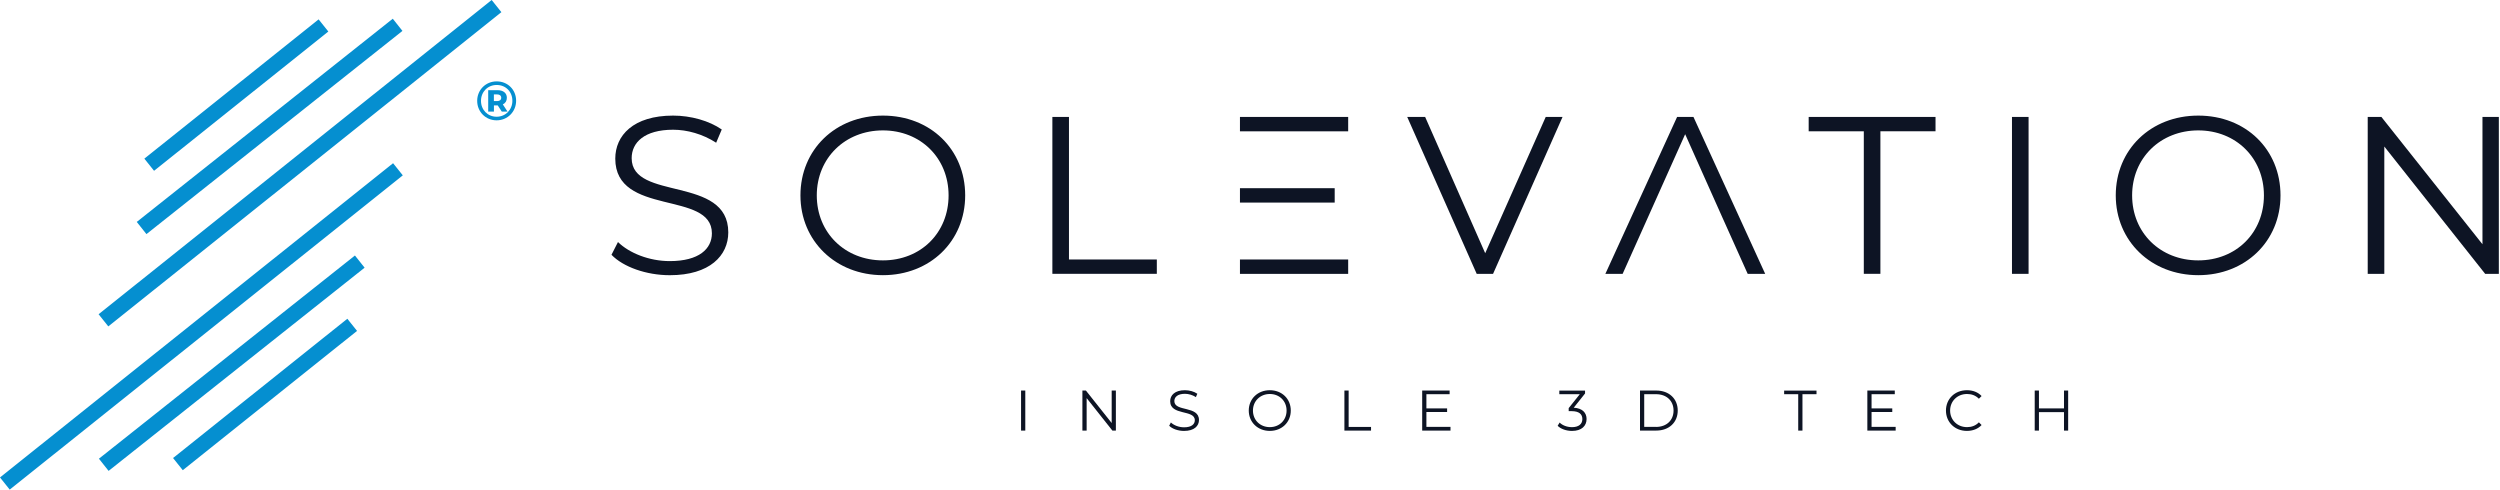 <svg xmlns="http://www.w3.org/2000/svg" width="577" height="113" viewBox="0 0 577 113" fill="none"><g clip-path="url(#clip0_2550_8824)"><path d="M141.128 58.809L142.628 55.863C145.213 58.395 149.82 60.262 154.581 60.262C161.358 60.262 164.305 57.416 164.305 53.847C164.305 43.91 142.006 50.011 142.006 36.611C142.006 31.287 146.144 26.68 155.358 26.68C159.443 26.68 163.688 27.872 166.581 29.888L165.289 32.941C162.182 30.925 158.565 29.941 155.358 29.941C148.735 29.941 145.788 32.888 145.788 36.511C145.788 46.442 168.087 40.441 168.087 53.633C168.087 58.964 163.842 63.517 154.587 63.517C149.156 63.517 143.826 61.602 141.134 58.809H141.128Z" fill="#0D1424"></path><path d="M184.742 45.096C184.742 34.542 192.811 26.68 203.78 26.68C214.748 26.68 222.764 34.495 222.764 45.096C222.764 55.697 214.642 63.511 203.78 63.511C192.918 63.511 184.742 55.649 184.742 45.096ZM218.934 45.096C218.934 36.457 212.466 30.096 203.774 30.096C195.082 30.096 188.513 36.457 188.513 45.096C188.513 53.734 195.029 60.096 203.774 60.096C212.519 60.096 218.934 53.734 218.934 45.096Z" fill="#0D1424"></path><path d="M242.887 26.989H246.717V59.889H266.994V63.197H242.887V26.989Z" fill="#0D1424"></path><path d="M360.637 26.989L344.599 63.203H340.822L324.784 26.989H328.923L342.785 58.442L356.753 26.989H360.631H360.637Z" fill="#0D1424"></path><path d="M388.936 30.973L397.628 50.426L397.598 50.355L403.367 63.203H407.404L390.851 26.989H387.074L370.52 63.203H374.505L388.936 30.973Z" fill="#0D1424"></path><path d="M430.166 30.303H417.442V26.989H446.719V30.297H433.996V63.197H430.166V30.303Z" fill="#0D1424"></path><path d="M464.364 26.989H468.194V63.203H464.364V26.989Z" fill="#0D1424"></path><path d="M488.317 45.096C488.317 34.542 496.386 26.68 507.355 26.68C518.324 26.68 526.34 34.495 526.34 45.096C526.34 55.697 518.217 63.511 507.355 63.511C496.493 63.511 488.317 55.649 488.317 45.096ZM522.515 45.096C522.515 36.457 516.047 30.096 507.355 30.096C498.663 30.096 492.094 36.457 492.094 45.096C492.094 53.734 498.61 60.096 507.355 60.096C516.1 60.096 522.515 53.734 522.515 45.096Z" fill="#0D1424"></path><path d="M576.73 26.989V63.203H573.576L550.299 33.819V63.203H546.469V26.989H549.623L572.953 56.373V26.989H576.73Z" fill="#0D1424"></path><path d="M311.159 59.889H286.181V63.209H311.159V59.889Z" fill="#0D1424"></path><path d="M311.159 26.989H286.181V30.309H311.159V26.989Z" fill="#0D1424"></path><path d="M308.047 43.436H286.181V46.756H308.047V43.436Z" fill="#0D1424"></path><path d="M235.66 90.138H236.638V99.376H235.66V90.138Z" fill="#0D1424"></path><path d="M257.544 90.138V99.376H256.737L250.797 91.881V99.376H249.818V90.138H250.625L256.577 97.632V90.138H257.538H257.544Z" fill="#0D1424"></path><path d="M269.852 98.255L270.238 97.502C270.896 98.148 272.07 98.623 273.285 98.623C275.016 98.623 275.763 97.899 275.763 96.986C275.763 94.454 270.078 96.008 270.078 92.593C270.078 91.235 271.133 90.061 273.481 90.061C274.524 90.061 275.603 90.364 276.344 90.879L276.012 91.656C275.218 91.14 274.299 90.891 273.481 90.891C271.791 90.891 271.038 91.644 271.038 92.569C271.038 95.101 276.724 93.571 276.724 96.939C276.724 98.296 275.645 99.459 273.279 99.459C271.892 99.459 270.534 98.972 269.846 98.255H269.852Z" fill="#0D1424"></path><path d="M288.214 94.757C288.214 92.065 290.272 90.061 293.07 90.061C295.869 90.061 297.914 92.053 297.914 94.757C297.914 97.46 295.845 99.453 293.07 99.453C290.295 99.453 288.214 97.449 288.214 94.757ZM296.942 94.757C296.942 92.551 295.293 90.933 293.076 90.933C290.859 90.933 289.181 92.557 289.181 94.757C289.181 96.957 290.841 98.581 293.076 98.581C295.311 98.581 296.942 96.957 296.942 94.757Z" fill="#0D1424"></path><path d="M310.288 90.138H311.266V98.534H316.436V99.376H310.288V90.138Z" fill="#0D1424"></path><path d="M334.775 98.534V99.376H328.241V90.138H334.573V90.98H329.213V94.265H333.992V95.095H329.213V98.528H334.769L334.775 98.534Z" fill="#0D1424"></path><path d="M366.18 96.725C366.18 98.267 365.06 99.459 362.83 99.459C361.496 99.459 360.216 98.996 359.504 98.273L359.967 97.52C360.56 98.142 361.627 98.587 362.83 98.587C364.36 98.587 365.208 97.876 365.208 96.725C365.208 95.575 364.431 94.893 362.712 94.893H362.054V94.194L364.615 90.986H359.89V90.144H365.83V90.814L363.216 94.099C365.196 94.206 366.186 95.249 366.186 96.725H366.18Z" fill="#0D1424"></path><path d="M378.513 90.138H382.272C385.23 90.138 387.222 92.035 387.222 94.757C387.222 97.478 385.23 99.376 382.272 99.376H378.513V90.138ZM382.218 98.534C384.673 98.534 386.256 96.974 386.256 94.757C386.256 92.539 384.673 90.98 382.218 90.98H379.485V98.528H382.218V98.534Z" fill="#0D1424"></path><path d="M415.023 90.986H411.78V90.144H419.251V90.986H416.007V99.382H415.029V90.986H415.023Z" fill="#0D1424"></path><path d="M437.518 98.534V99.376H430.984V90.138H437.316V90.98H431.956V94.265H436.735V95.095H431.956V98.528H437.512L437.518 98.534Z" fill="#0D1424"></path><path d="M449.127 94.757C449.127 92.053 451.184 90.061 453.971 90.061C455.316 90.061 456.532 90.512 457.35 91.407L456.728 92.029C455.975 91.265 455.05 90.933 453.994 90.933C451.765 90.933 450.087 92.569 450.087 94.757C450.087 96.945 451.765 98.581 453.994 98.581C455.05 98.581 455.975 98.249 456.728 97.472L457.35 98.095C456.532 98.99 455.316 99.453 453.959 99.453C451.19 99.453 449.127 97.46 449.127 94.757Z" fill="#0D1424"></path><path d="M477.331 90.138V99.376H476.37V95.113H470.589V99.376H469.611V90.138H470.589V94.253H476.37V90.138H477.331Z" fill="#0D1424"></path></g><path d="M73.537 4.471L33.315 36.615L35.557 39.421L75.78 7.277L73.537 4.471Z" fill="#058FD0"></path><path d="M90.652 4.321L31.565 51.219L33.798 54.033L92.885 7.134L90.652 4.321Z" fill="#058FD0"></path><path d="M113.477 5.45861e-05L22.755 72.526L24.998 75.332L115.72 2.806L113.477 5.45861e-05Z" fill="#058FD0"></path><path d="M80.164 73.568L39.941 105.712L42.184 108.518L82.406 76.374L80.164 73.568Z" fill="#058FD0"></path><path d="M81.919 58.97L22.832 105.868L25.066 108.682L84.152 61.783L81.919 58.97Z" fill="#058FD0"></path><path d="M90.722 37.668L-3.8147e-06 110.194L2.243 113L92.965 40.474L90.722 37.668Z" fill="#058FD0"></path><path d="M119.12 23.254C119.12 25.785 117.148 27.772 114.613 27.772C112.078 27.772 110.134 25.785 110.134 23.277C110.134 20.769 112.082 18.782 114.64 18.782C117.198 18.782 119.12 20.715 119.12 23.25V23.254ZM118.255 23.254C118.255 21.178 116.739 19.612 114.64 19.612C112.541 19.612 111.013 21.217 111.013 23.277C111.013 25.337 112.541 26.942 114.617 26.942C116.693 26.942 118.259 25.326 118.259 23.25L118.255 23.254ZM116.052 24.095L117.133 25.75H115.809L114.879 24.326H114V25.75H112.676V20.811H114.829C116.18 20.811 116.982 21.498 116.982 22.567C116.982 23.292 116.65 23.813 116.052 24.095ZM114.741 23.331C115.339 23.331 115.682 23.049 115.682 22.567C115.682 22.085 115.339 21.791 114.741 21.791H113.988V23.331H114.741Z" fill="#058FD0"></path><defs><clipPath id="clip0_2550_8824"><rect width="435.602" height="72.778" fill="white" transform="translate(141.128 26.68)"></rect></clipPath></defs></svg>